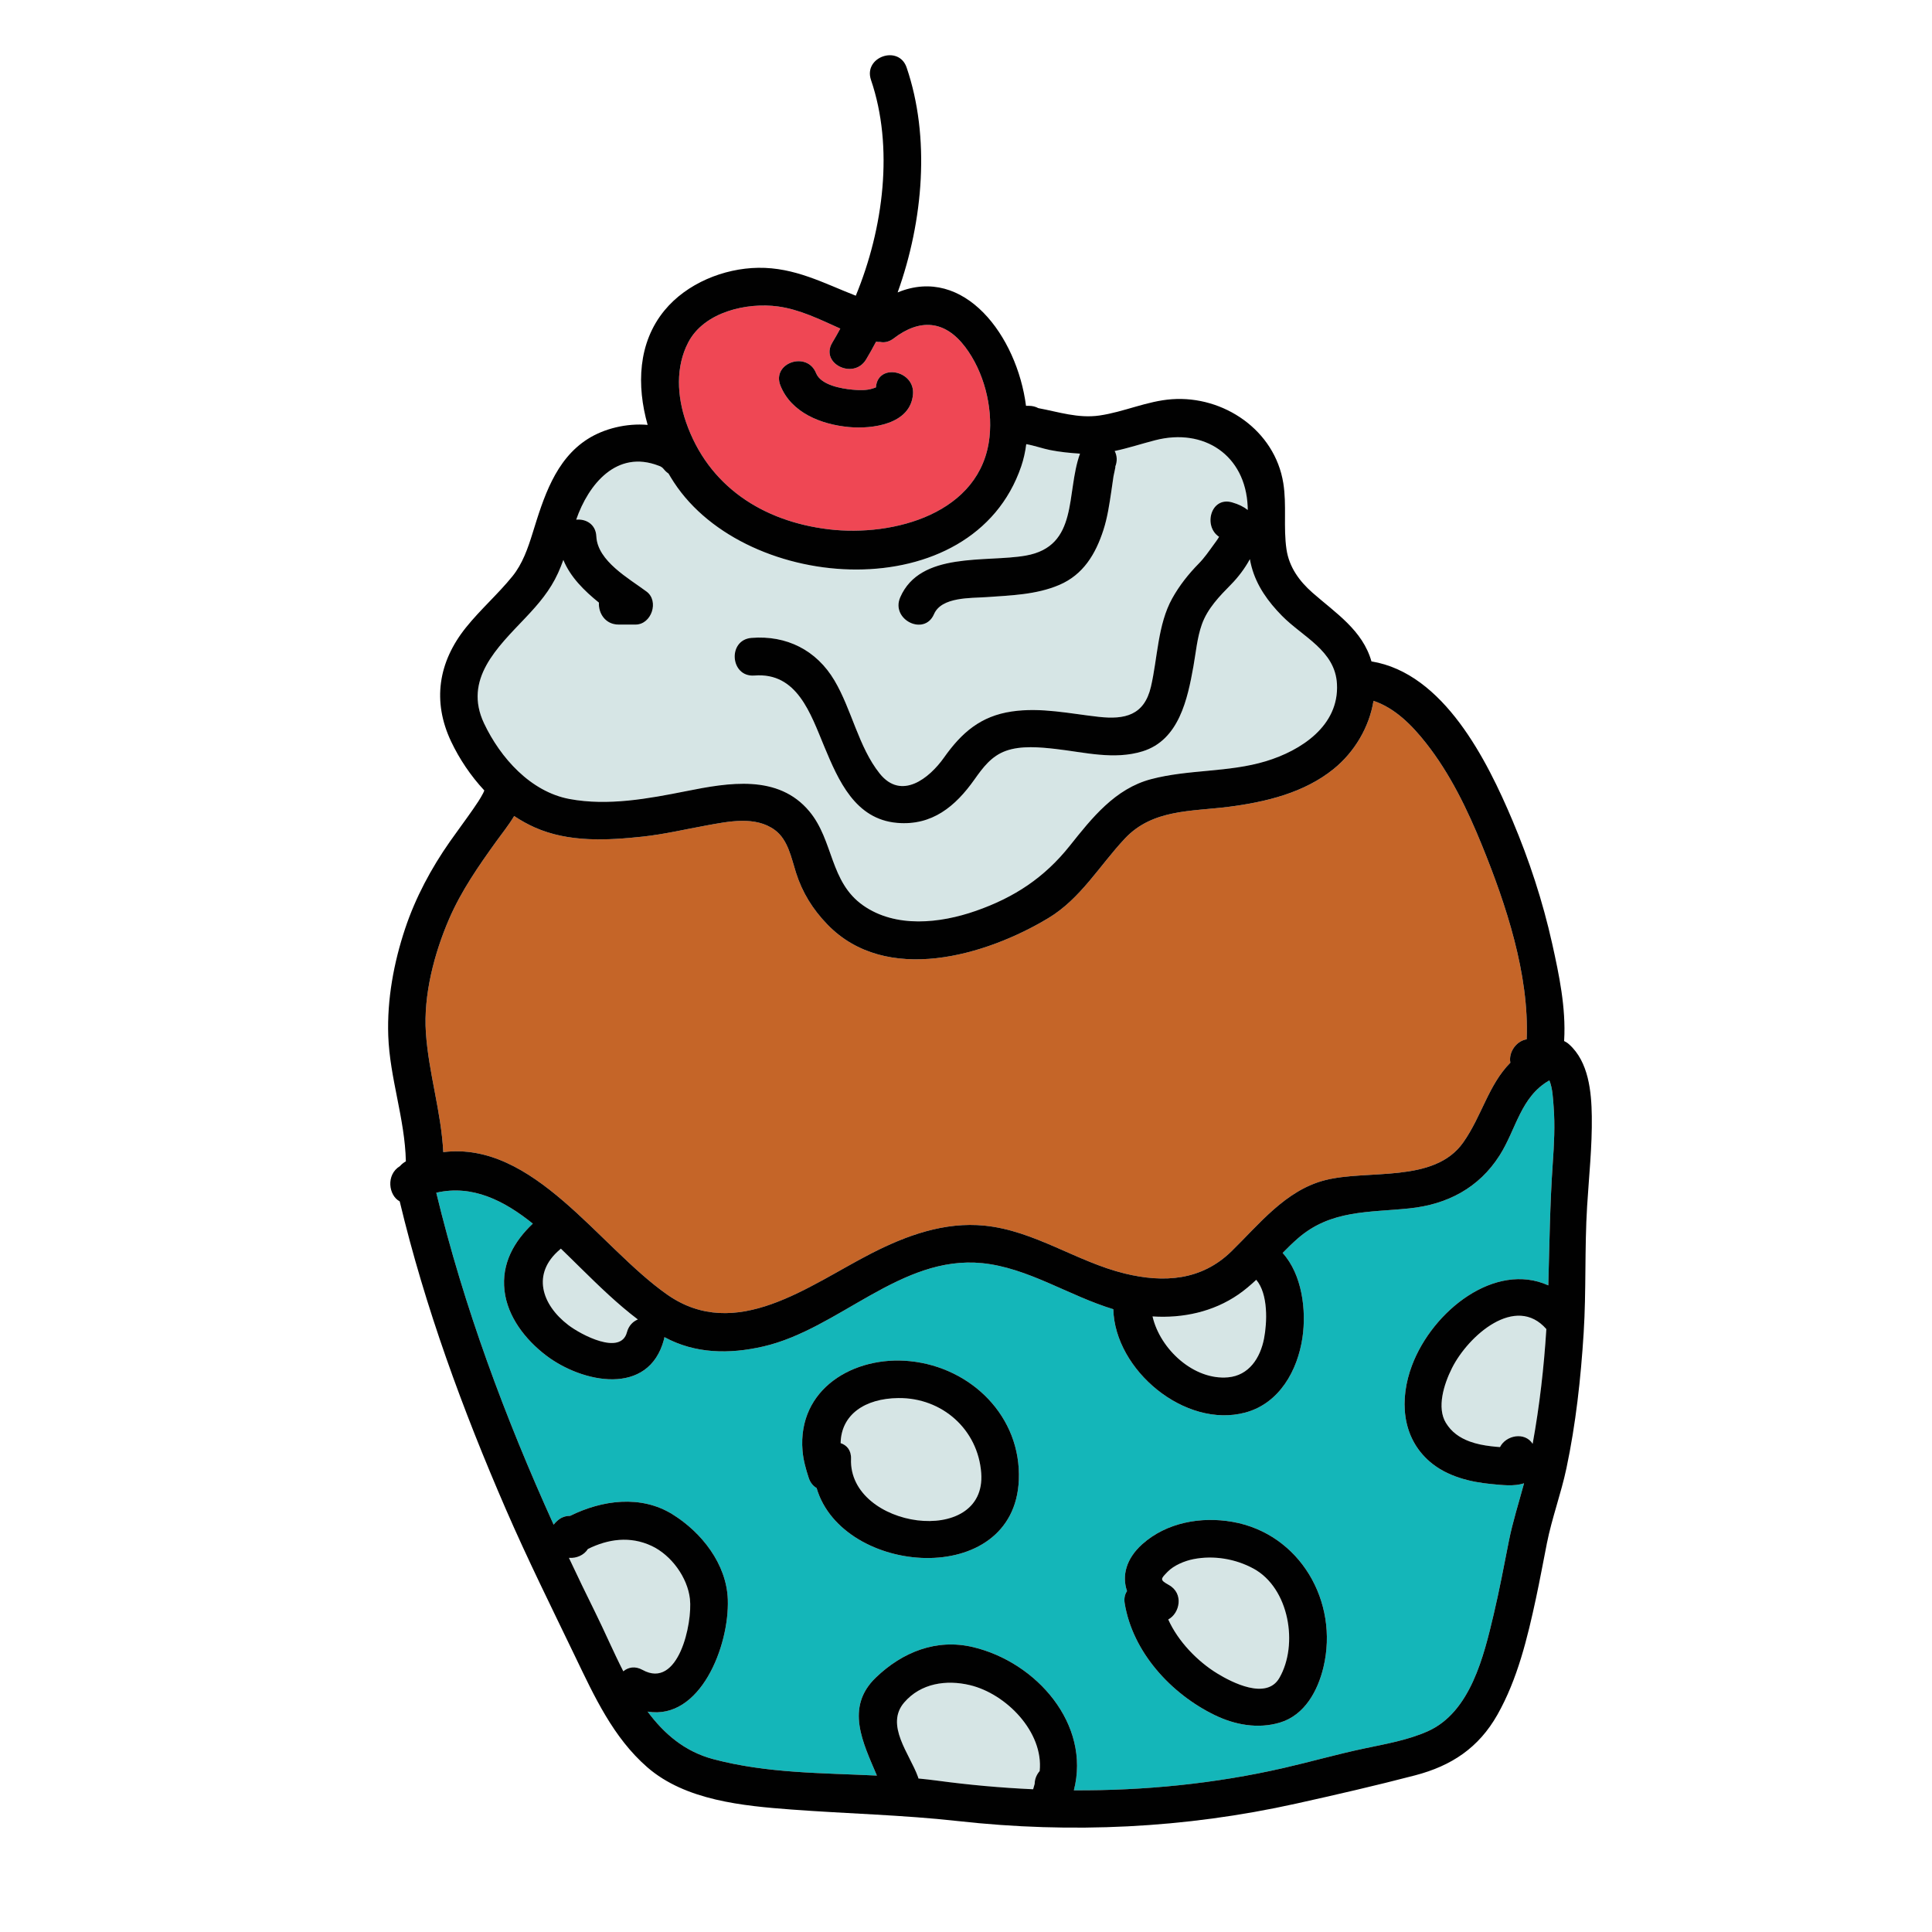 <?xml version="1.0" encoding="utf-8"?>
<!-- Generator: Adobe Illustrator 16.0.3, SVG Export Plug-In . SVG Version: 6.00 Build 0)  -->
<!DOCTYPE svg PUBLIC "-//W3C//DTD SVG 1.1//EN" "http://www.w3.org/Graphics/SVG/1.1/DTD/svg11.dtd">
<svg version="1.1" id="Layer_1" xmlns="http://www.w3.org/2000/svg" xmlns:xlink="http://www.w3.org/1999/xlink" x="0px" y="0px"
	 width="512px" height="512px" viewBox="0 0 512 512" style="enable-background:new 0 0 512 512;" xml:space="preserve">
<style type="text/css">
<![CDATA[
	.st0{fill:#127274;}
	.st1{fill:#14B6B9;}
	.st2{fill:#1E4384;}
	.st3{fill:#EF4754;}
	.st4{fill:#EF4823;}
	.st5{fill:#BCBCBC;}
	.st6{fill:#F6851F;}
	.st7{fill:#C56528;}
	.st8{fill:#FCBF95;}
	.st9{fill:#FEBF10;}
	.st10{fill:none;}
	.st11{fill:#010101;}
	.st12{fill:#3AB37C;}
	.st13{fill:#D6E5E5;}
	.st14{fill:#71C598;}
	.st15{fill:#74CCCF;}
]]>
</style>
<g>
	<g>
		<g>
			<path class="st13" d="M153.838,335.994c-1.691-1.66-3.426-3.383-5.207-5.094c-0.093,0.091-0.184,0.182-0.286,0.268
				c-7.491,6.346-4.822,14.559,2.235,19.963c3.433,2.631,13.914,8.154,15.56,1.938c0.462-1.746,1.573-2.852,2.895-3.4
				C163.604,345.554,158.717,340.785,153.838,335.994z"/>
		</g>
	</g>
	<g>
		<g>
			<path class="st13" d="M332.917,339.162c-1.488,1.395-3.037,2.717-4.721,3.881c-6.69,4.625-14.758,6.341-22.763,5.826
				c2.009,8.723,10.97,16.955,20.018,16.139c5.532-0.498,8.541-5.122,9.537-10.306C335.789,350.535,336.145,342.963,332.917,339.162
				z"/>
		</g>
	</g>
	<g>
		<g>
			<path class="st13" d="M257.037,446.574c-6.216-1.482-12.99-0.531-17.407,4.592c-5.147,5.973,1.451,13.639,3.635,19.697
				c0.056,0.154,0.1,0.307,0.14,0.457c1.646,0.162,3.29,0.342,4.931,0.562c8.439,1.14,16.938,1.904,25.455,2.291
				c0.095-0.355,0.258-0.941,0.411-1.441c0.007-1.281,0.525-2.459,1.322-3.385C276.592,459.016,266.661,448.871,257.037,446.574z"/>
		</g>
	</g>
	<g>
		<g>
			<path class="st7" d="M392.734,224.003c-3.869-9.519-8.442-18.987-14.835-27.099c-3.696-4.691-8.203-9.27-13.904-11.174
				c-1.129,7.002-5.061,13.592-10.553,18.045c-7.846,6.362-18.053,8.789-27.875,10.043c-9.83,1.256-20.108,0.586-27.444,8.383
				c-6.679,7.1-11.726,15.945-20.286,21.098c-16.551,9.963-43.023,17.82-58.605,1.658c-3.861-4.004-6.604-8.408-8.291-13.725
				c-1.225-3.859-2.097-8.67-5.556-11.238c-5.184-3.849-12.354-2.293-18.257-1.223c-5.596,1.014-11.088,2.32-16.749,2.934
				c-9.49,1.027-19.681,1.557-28.626-2.41c-1.906-0.844-3.739-1.871-5.495-3.039c-1.46,2.449-3.312,4.734-4.704,6.668
				c-4.701,6.537-9.292,13.123-12.512,20.557c-3.95,9.123-6.856,20.191-6.177,30.205c0.724,10.67,4.069,20.96,4.605,31.639
				c23.928-2.967,41.146,24.967,59.29,37.717c18.272,12.841,37.559-2.381,54.151-10.875c9.297-4.759,19.404-8.428,30.016-7.359
				c13.28,1.338,24.408,9.583,37.153,12.691c10.42,2.541,20.341,1.842,28.254-5.875c7.334-7.153,14.299-16.119,24.687-18.83
				c11.409-2.979,29.028,0.93,36.751-10.033c4.929-6.996,6.684-15.283,12.488-21.133c-0.545-2.85,1.659-5.797,4.32-6.197
				C405.292,258.225,399.094,239.646,392.734,224.003z"/>
		</g>
	</g>
	<g>
		<g>
			<path class="st3" d="M255.767,91.928c-5.36-7.062-11.986-7.562-18.927-2.246c-1.218,0.932-2.459,1.17-3.577,0.943
				c-0.345,0.023-0.716-0.011-1.098-0.072c-0.846,1.609-1.724,3.183-2.641,4.707c-3.298,5.479-12.292,1.088-8.959-4.449
				c0.729-1.213,1.438-2.459,2.121-3.732c-5.385-2.41-10.709-5.07-16.481-5.861c-8.258-1.133-19.575,1.424-23.799,9.49
				c-3.421,6.533-2.971,14.297-0.613,21.129c5.873,17.023,20.373,26.361,37.887,28.443c17.048,2.027,40.394-4.15,42.553-24.496
				C263.093,107.68,260.712,98.446,255.767,91.928z M241.954,104.488c-0.657,7.973-10.819,9.262-17.002,8.683
				c-7.275-0.683-15.229-3.739-18.125-10.983c-2.401-6.006,7.055-9.271,9.439-3.307c1.268,3.173,6.697,4.108,9.621,4.383
				c1.704,0.16,3.759,0.246,5.403-0.311c0.344-0.117,0.595-0.182,0.84-0.291c0.003-0.031,0.003-0.047,0.007-0.082
				C232.666,96.158,242.477,98.135,241.954,104.488z"/>
		</g>
	</g>
	<g>
		<g>
			<path class="st13" d="M354.311,181.242c-0.488-8.869-9.023-12.402-14.581-18.057c-3.659-3.725-6.69-7.9-8.054-13.004
				c-0.178-0.666-0.322-1.336-0.442-2.006c-1.327,2.469-3.118,4.809-4.937,6.656c-3.091,3.141-6.291,6.412-7.793,10.65
				c-1.248,3.518-1.571,7.416-2.226,11.07c-1.548,8.645-3.8,19.572-13.495,22.557c-7.58,2.332-15.389,0.233-23.032-0.633
				c-4.146-0.469-9.148-0.936-13.161,0.5c-3.833,1.371-6.073,4.383-8.353,7.604c-5.023,7.1-11.201,12.274-20.466,11.488
				c-11.137-0.943-15.568-11.199-19.346-20.268c-3.639-8.732-7.181-19.682-18.494-18.783c-6.44,0.512-7.189-9.463-0.77-9.973
				c9.271-0.736,17.205,3.225,21.982,11.283c4.573,7.715,6.39,17.654,11.983,24.655c5.757,7.204,13.157,1.269,17.035-4.212
				c4.692-6.631,9.721-11.016,17.995-12.229c7.754-1.135,15.326,0.57,23.006,1.424c6.94,0.771,12.07-0.395,13.844-7.967
				c1.775-7.586,1.775-16.469,5.644-23.425c1.895-3.407,4.321-6.472,7.053-9.247c1.457-1.48,2.645-3.213,3.868-4.895
				c0.51-0.7,1.056-1.414,1.499-2.175c-4.259-2.79-2.208-10.728,3.423-9.134c1.767,0.5,3.133,1.193,4.174,2.025
				c-0.009-0.32-0.012-0.642-0.026-0.961c-0.599-13.58-11.577-20.846-24.476-17.531c-3.578,0.92-7.139,2.098-10.762,2.865
				c0.615,1.199,0.768,2.664,0.116,4.234c0.313-0.754-0.351,1.929-0.431,2.467c-0.196,1.311-0.375,2.621-0.57,3.932
				c-0.516,3.469-1.033,7.01-2.121,10.355c-2.058,6.325-5.305,11.773-11.667,14.496c-6.06,2.593-12.823,2.779-19.303,3.236
				c-4.175,0.293-11.909-0.102-13.905,4.512c-2.561,5.918-11.514,1.457-8.959-4.449c5.299-12.244,22.688-9.206,33.264-11.066
				c14.152-2.492,10.604-16.596,14.384-27.021c-2.674-0.172-5.316-0.434-7.957-0.958c-1.917-0.38-4.194-1.194-6.286-1.558
				c-0.262,2.041-0.698,4.012-1.33,5.867c-12.85,37.729-72.691,33.811-92.037,4.262c-0.496-0.76-0.98-1.543-1.45-2.347
				c-0.446-0.296-0.867-0.677-1.249-1.155c-0.343-0.436-0.781-0.734-1.314-0.895c-11.15-4.349-18.649,4.916-21.891,14.281
				c2.531-0.249,5.183,1.158,5.338,4.432c0.312,6.553,8.645,11.145,13.313,14.627c3.394,2.531,1.304,8.742-2.916,8.742h-4.499
				c-3.564,0-5.392-3.076-5.211-5.812c-3.935-3.18-7.592-6.811-9.432-11.319c-0.421,1.175-0.878,2.334-1.395,3.469
				c-2.098,4.612-5.146,8.179-8.609,11.832c-7.499,7.913-16.54,16.347-11.002,28.025c4.324,9.12,12.318,18.107,22.646,20.028
				c10.208,1.897,20.891-0.084,30.924-2.084c11.173-2.229,24.382-4.565,32.649,5.369c6.451,7.752,5.365,18.684,14.24,24.914
				c8.643,6.066,20.404,4.752,29.843,1.456c10.229-3.571,18.188-8.805,24.947-17.296c5.832-7.328,11.968-15.088,21.48-17.609
				c9.963-2.643,20.521-1.754,30.451-4.761C344.754,198.918,354.922,192.354,354.311,181.242z"/>
		</g>
	</g>
	<g>
		<g>
			<path class="st13" d="M384.792,362.557c-2.198,4.371-4.051,10.512-1.618,14.514c1.461,2.401,3.581,3.934,6.308,4.939
				c1.804,0.664,3.776,1.04,5.683,1.262c0.782,0.091,1.566,0.175,2.353,0.221c1.558-3.123,6.547-4.146,8.651-0.867
				c1.827-10.057,2.99-20.209,3.631-30.406C401.682,342.91,389.146,353.896,384.792,362.557z"/>
		</g>
	</g>
	<g>
		<g>
			<path class="st13" d="M182.839,423.744c-0.628-5.703-4.95-11.621-10.144-14.059c-5.711-2.68-11.55-1.836-16.891,0.812
				c-1.05,1.674-3.063,2.486-4.947,2.352c-0.027,0.004-0.055,0.008-0.081,0.01c2.276,4.846,4.601,9.662,6.971,14.445
				c2.438,4.922,4.766,10.366,7.438,15.612c1.297-1.089,3.115-1.472,5.087-0.379C179.814,447.824,183.543,430.139,182.839,423.744z"
				/>
		</g>
	</g>
	<g>
		<g>
			<path class="st13" d="M332.206,415.705c-4.767-2.598-10.545-3.574-15.923-2.52c-2.318,0.454-5.202,1.637-6.872,3.369
				c-1.836,1.905-2.134,2.094,0.355,3.484c4.024,2.249,2.885,7.518-0.17,9.137c2.632,5.867,7.797,11.119,12.916,14.266
				c3.957,2.432,13.108,7.148,16.526,1.238C344.159,435.829,341.644,420.85,332.206,415.705z"/>
		</g>
	</g>
	<g>
		<g>
			<path class="st1" d="M411.718,293.199c-0.163-1.99-0.24-4.756-1.124-6.883c-7.647,4.346-8.779,12.977-13.213,19.923
				c-5.463,8.556-13.783,12.944-23.848,13.993c-10.832,1.129-20.857,0.35-29.6,7.965c-1.396,1.217-2.721,2.518-4.021,3.85
				c5.165,5.717,6.317,15.18,5.255,22.408c-1.285,8.754-6.126,17.465-15.158,19.89c-15.977,4.288-34.576-11.235-34.973-27.39
				c-11.67-3.515-22.599-10.98-34.738-12.203c-21.582-2.173-38.015,17.479-58.017,22.08c-9.006,2.072-18.053,1.951-26.199-2.475
				c-0.03,0.201-0.071,0.406-0.127,0.619c-4.023,15.197-21.679,11.558-31.31,4.181c-5.403-4.139-10.147-10.167-10.95-17.13
				c-0.827-7.18,2.532-13.049,7.503-17.752c-7.598-6.102-16.029-10.402-25.581-8.189c7.296,30.227,18.247,59.604,31.101,87.973
				c0.436-0.561,0.931-1.064,1.59-1.518c0.856-0.59,1.824-0.841,2.789-0.826c8.467-4.19,18.754-5.611,27.147-0.389
				c7.709,4.797,14.312,13.155,14.632,22.57c0.419,12.336-7.311,32.023-21.252,29.702c4.364,5.881,9.839,10.591,17.402,12.597
				c14.229,3.777,28.815,3.646,43.357,4.35c-3.654-8.645-8.526-18.059-0.269-25.98c7.011-6.727,16.005-10.389,25.769-8.059
				c16.865,4.023,31.216,20.49,26.705,37.945c18.69,0.103,37.379-1.743,55.621-5.922c7.125-1.633,14.141-3.646,21.295-5.156
				c5.611-1.186,11.486-2.191,16.767-4.521c11.422-5.036,14.952-19.965,17.579-31.069c1.518-6.41,2.722-12.881,4.004-19.342
				c1.025-5.172,2.657-10.232,4.031-15.354c-2.661,0.892-5.89,0.457-8.566,0.213c-5.75-0.523-11.877-2.057-16.365-5.906
				c-7.582-6.502-8.104-16.645-4.785-25.494c5.472-14.588,22.097-27.617,36.146-21.266c0.305-10.781,0.426-21.469,1.173-32.234
				C411.838,303.361,412.129,298.245,411.718,293.199z M270.002,392.209c-1.188,28.986-46.749,25.459-53.594,2.131
				c-0.903-0.518-1.657-1.383-2.082-2.666c-0.767-2.318-1.449-4.773-1.651-7.217c-1.355-16.426,13.632-25.259,28.521-23.734
				C257.41,362.385,270.692,375.402,270.002,392.209z M350.731,441.834c-1.488,6.231-4.975,12.719-11.569,14.678
				c-5.772,1.713-11.855,0.621-17.208-1.975c-11.585-5.613-21.77-16.664-23.898-29.634c-0.22-1.339,0.051-2.424,0.618-3.25
				c-1.407-4.05-0.232-8.612,4.044-12.433c6.435-5.75,15.555-7.379,23.918-5.912C344.44,406.434,354.888,424.426,350.731,441.834z"
				/>
		</g>
	</g>
	<g>
		<g>
			<path class="st13" d="M260.032,390.348c-0.858-11.506-10.326-19.963-21.941-19.848c-8.898,0.088-15.18,4.396-15.315,11.945
				c1.616,0.521,2.842,1.889,2.757,4.189C224.852,405.102,261.522,410.3,260.032,390.348z"/>
		</g>
	</g>
	<g>
		<g>
			<path class="st11" d="M415.837,276.77c-0.436-0.391-0.886-0.682-1.341-0.891c0.008-0.079,0.021-0.156,0.025-0.238
				c0.489-8.576-1.33-17.271-3.184-25.594c-2.484-11.152-6.07-22.086-10.515-32.607c-6.71-15.882-18.198-39.037-37.372-42.162
				c-2.344-8.26-9.474-12.801-15.618-18.197c-3.512-3.084-6.208-6.807-6.901-11.511c-0.854-5.804,0.088-11.71-0.842-17.528
				c-2.244-14.039-15.835-23.223-29.528-22.244c-6.604,0.473-12.71,3.383-19.208,4.319c-5.615,0.81-10.842-0.962-16.187-1.955
				c-0.706-0.384-1.543-0.614-2.509-0.614h-0.755c-2.384-18.508-16.393-37.332-34.017-30.053c6.851-19.104,8.66-41.205,2.377-59.609
				c-2.082-6.1-11.525-2.807-9.438,3.307c6.055,17.736,3.358,39.252-4.03,57.172c-8.437-3.281-16.168-7.531-25.844-7.395
				c-9.181,0.131-18.975,4.148-24.851,11.295c-7.051,8.574-7.419,19.909-4.468,30.334c-5.572-0.478-11.495,0.963-15.856,3.725
				c-8.677,5.496-11.762,15.711-14.625,24.94c-1.252,4.034-2.668,8.151-5.358,11.468c-3.846,4.742-8.483,8.799-12.314,13.57
				c-7.322,9.118-8.975,19.561-3.917,30.228c2.187,4.61,5.182,9.077,8.788,12.952c-0.074,0.203-0.173,0.447-0.334,0.762
				c-0.747,1.451-1.686,2.812-2.611,4.152c-2.007,2.906-4.137,5.727-6.164,8.619c-4.963,7.082-9.119,14.838-11.863,23.048
				c-3.027,9.058-4.817,18.825-4.485,28.394c0.39,11.25,4.425,22.021,4.667,33.312c-0.585,0.328-1.125,0.755-1.574,1.271
				c-3.771,2.294-2.996,7.786-0.057,9.335c6.707,28.048,16.694,55.229,28.163,81.66c5.722,13.186,12.111,26.027,18.34,38.975
				c5.083,10.566,10.09,21.48,19.104,29.328c10.132,8.82,25.411,10.25,38.231,11.209c14.73,1.103,29.374,1.416,44.072,3.051
				c30.101,3.348,60.109,1.934,89.68-4.628c10.488-2.327,21.091-4.767,31.486-7.481c9.684-2.529,16.867-7.318,21.822-16.066
				c5.327-9.407,7.973-20.385,10.224-30.863c1.041-4.846,1.931-9.723,2.895-14.584c1.318-6.646,3.75-13.156,5.163-19.82
				c2.506-11.816,3.819-23.859,4.578-35.903c0.705-11.183,0.227-22.416,0.915-33.579c0.489-7.941,1.351-15.848,1.242-23.816
				C421.754,289.316,421.01,281.41,415.837,276.77z M182.407,90.707c4.224-8.066,15.541-10.623,23.799-9.49
				c5.772,0.791,11.097,3.451,16.481,5.861c-0.684,1.273-1.392,2.52-2.121,3.732c-3.333,5.537,5.661,9.928,8.959,4.449
				c0.917-1.524,1.795-3.098,2.641-4.707c0.382,0.062,0.753,0.096,1.098,0.072c1.118,0.227,2.359-0.012,3.577-0.943
				c6.94-5.316,13.566-4.816,18.927,2.246c4.945,6.519,7.326,15.752,6.466,23.855c-2.159,20.346-25.505,26.523-42.553,24.496
				c-17.514-2.082-32.014-11.42-37.887-28.443C179.436,105.004,178.986,97.24,182.407,90.707z M128.286,191.712
				c-5.538-11.679,3.503-20.112,11.002-28.025c3.463-3.653,6.512-7.22,8.609-11.832c0.517-1.135,0.974-2.294,1.395-3.469
				c1.84,4.509,5.497,8.14,9.432,11.319c-0.181,2.736,1.646,5.812,5.211,5.812h4.499c4.22,0,6.31-6.211,2.916-8.742
				c-4.669-3.482-13.002-8.074-13.313-14.627c-0.155-3.273-2.807-4.681-5.338-4.432c3.241-9.365,10.74-18.63,21.891-14.281
				c0.533,0.16,0.972,0.459,1.314,0.895c0.382,0.479,0.803,0.859,1.249,1.155c0.47,0.804,0.954,1.587,1.45,2.347
				c19.346,29.549,79.188,33.467,92.037-4.262c0.632-1.855,1.068-3.826,1.33-5.867c2.092,0.363,4.369,1.178,6.286,1.558
				c2.641,0.524,5.283,0.786,7.957,0.958c-3.779,10.426-0.231,24.529-14.384,27.021c-10.575,1.86-27.965-1.178-33.264,11.066
				c-2.555,5.906,6.398,10.367,8.959,4.449c1.996-4.613,9.73-4.219,13.905-4.512c6.479-0.457,13.243-0.644,19.303-3.236
				c6.362-2.723,9.609-8.171,11.667-14.496c1.088-3.346,1.605-6.887,2.121-10.355c0.195-1.311,0.374-2.621,0.57-3.932
				c0.08-0.538,0.744-3.221,0.431-2.467c0.651-1.57,0.499-3.035-0.116-4.234c3.623-0.768,7.184-1.945,10.762-2.865
				c12.898-3.314,23.877,3.951,24.476,17.531c0.015,0.319,0.018,0.641,0.026,0.961c-1.041-0.832-2.407-1.525-4.174-2.025
				c-5.631-1.594-7.682,6.344-3.423,9.134c-0.443,0.761-0.989,1.475-1.499,2.175c-1.224,1.682-2.411,3.414-3.868,4.895
				c-2.731,2.775-5.158,5.84-7.053,9.247c-3.868,6.956-3.868,15.839-5.644,23.425c-1.773,7.572-6.903,8.738-13.844,7.967
				c-7.68-0.854-15.252-2.559-23.006-1.424c-8.274,1.213-13.303,5.598-17.995,12.229c-3.878,5.48-11.278,11.416-17.035,4.212
				c-5.594-7.001-7.41-16.94-11.983-24.655c-4.777-8.059-12.711-12.02-21.982-11.283c-6.42,0.51-5.671,10.484,0.77,9.973
				c11.313-0.898,14.855,10.051,18.494,18.783c3.777,9.068,8.209,19.324,19.346,20.268c9.265,0.786,15.442-4.389,20.466-11.488
				c2.279-3.221,4.52-6.232,8.353-7.604c4.013-1.436,9.016-0.969,13.161-0.5c7.644,0.866,15.452,2.965,23.032,0.633
				c9.695-2.984,11.947-13.912,13.495-22.557c0.654-3.654,0.978-7.553,2.226-11.07c1.502-4.238,4.702-7.51,7.793-10.65
				c1.818-1.848,3.609-4.188,4.937-6.656c0.12,0.67,0.265,1.34,0.442,2.006c1.363,5.104,4.395,9.279,8.054,13.004
				c5.558,5.654,14.093,9.188,14.581,18.057c0.611,11.111-9.557,17.676-18.845,20.487c-9.931,3.007-20.488,2.118-30.451,4.761
				c-9.513,2.521-15.648,10.281-21.48,17.609c-6.759,8.491-14.718,13.725-24.947,17.296c-9.438,3.296-21.2,4.61-29.843-1.456
				c-8.875-6.23-7.789-17.162-14.24-24.914c-8.268-9.935-21.477-7.598-32.649-5.369c-10.033,2-20.716,3.981-30.924,2.084
				C140.604,209.819,132.61,200.832,128.286,191.712z M119.042,243.48c3.22-7.434,7.811-14.02,12.512-20.557
				c1.392-1.934,3.244-4.219,4.704-6.668c1.756,1.168,3.589,2.195,5.495,3.039c8.945,3.967,19.136,3.438,28.626,2.41
				c5.661-0.613,11.153-1.92,16.749-2.934c5.903-1.07,13.073-2.626,18.257,1.223c3.459,2.568,4.331,7.379,5.556,11.238
				c1.687,5.316,4.43,9.721,8.291,13.725c15.582,16.162,42.055,8.305,58.605-1.658c8.561-5.152,13.607-13.998,20.286-21.098
				c7.336-7.797,17.614-7.127,27.444-8.383c9.822-1.254,20.029-3.681,27.875-10.043c5.492-4.453,9.424-11.043,10.553-18.045
				c5.701,1.904,10.208,6.482,13.904,11.174c6.393,8.111,10.966,17.58,14.835,27.099c6.36,15.644,12.558,34.222,11.847,51.427
				c-2.661,0.4-4.865,3.348-4.32,6.197c-5.805,5.85-7.56,14.137-12.488,21.133c-7.723,10.963-25.342,7.055-36.751,10.033
				c-10.388,2.711-17.353,11.677-24.687,18.83c-7.913,7.717-17.834,8.416-28.254,5.875c-12.745-3.108-23.873-11.354-37.153-12.691
				c-10.611-1.068-20.719,2.601-30.016,7.359c-16.593,8.494-35.879,23.716-54.151,10.875c-18.144-12.75-35.362-40.684-59.29-37.717
				c-0.536-10.679-3.882-20.969-4.605-31.639C112.185,263.672,115.091,252.604,119.042,243.48z M334.989,354.702
				c-0.996,5.184-4.005,9.808-9.537,10.306c-9.048,0.816-18.009-7.416-20.018-16.139c8.005,0.515,16.072-1.201,22.763-5.826
				c1.684-1.164,3.232-2.486,4.721-3.881C336.145,342.963,335.789,350.535,334.989,354.702z M169.035,349.668
				c-1.321,0.549-2.433,1.654-2.895,3.4c-1.646,6.217-12.127,0.693-15.56-1.938c-7.058-5.404-9.727-13.617-2.235-19.963
				c0.103-0.086,0.193-0.177,0.286-0.268c1.781,1.711,3.516,3.434,5.207,5.094C158.717,340.785,163.604,345.554,169.035,349.668z
				 M170.273,442.538c-1.972-1.093-3.79-0.71-5.087,0.379c-2.673-5.246-5-10.69-7.438-15.612c-2.37-4.783-4.694-9.6-6.971-14.445
				c0.026-0.002,0.054-0.006,0.081-0.01c1.884,0.135,3.897-0.678,4.947-2.352c5.341-2.648,11.18-3.492,16.891-0.812
				c5.193,2.438,9.516,8.355,10.144,14.059C183.543,430.139,179.814,447.824,170.273,442.538z M275.523,469.348
				c-0.797,0.926-1.315,2.104-1.322,3.385c-0.153,0.5-0.316,1.086-0.411,1.441c-8.517-0.387-17.016-1.151-25.455-2.291
				c-1.641-0.221-3.285-0.4-4.931-0.562c-0.04-0.15-0.084-0.303-0.14-0.457c-2.184-6.059-8.782-13.725-3.635-19.697
				c4.417-5.123,11.191-6.074,17.407-4.592C266.661,448.871,276.592,459.016,275.523,469.348z M406.168,382.625
				c-2.104-3.279-7.094-2.256-8.651,0.867c-0.786-0.046-1.57-0.13-2.353-0.221c-1.906-0.222-3.879-0.598-5.683-1.262
				c-2.727-1.006-4.847-2.538-6.308-4.939c-2.433-4.002-0.58-10.143,1.618-14.514c4.354-8.66,16.89-19.646,25.007-10.338
				C409.159,362.416,407.996,372.568,406.168,382.625z M411.49,308.4c-0.747,10.766-0.868,21.453-1.173,32.234
				c-14.05-6.352-30.675,6.678-36.146,21.266c-3.319,8.85-2.797,18.992,4.785,25.494c4.488,3.85,10.615,5.383,16.365,5.906
				c2.677,0.244,5.905,0.679,8.566-0.213c-1.374,5.121-3.006,10.182-4.031,15.354c-1.282,6.461-2.486,12.932-4.004,19.342
				c-2.627,11.104-6.157,26.033-17.579,31.069c-5.28,2.329-11.155,3.335-16.767,4.521c-7.154,1.511-14.17,3.523-21.295,5.156
				c-18.242,4.179-36.931,6.024-55.621,5.922c4.511-17.455-9.84-33.922-26.705-37.945c-9.764-2.33-18.758,1.332-25.769,8.059
				c-8.258,7.922-3.386,17.336,0.269,25.98c-14.542-0.703-29.129-0.572-43.357-4.35c-7.563-2.006-13.038-6.716-17.402-12.597
				c13.941,2.321,21.671-17.366,21.252-29.702c-0.319-9.415-6.923-17.773-14.632-22.57c-8.394-5.223-18.681-3.802-27.147,0.389
				c-0.965-0.015-1.933,0.236-2.789,0.826c-0.659,0.453-1.154,0.957-1.59,1.518c-12.854-28.369-23.805-57.746-31.101-87.973
				c9.552-2.213,17.983,2.088,25.581,8.189c-4.971,4.703-8.33,10.572-7.503,17.752c0.803,6.963,5.547,12.991,10.95,17.13
				c9.631,7.377,27.286,11.017,31.31-4.181c0.056-0.213,0.097-0.418,0.127-0.619c8.146,4.426,17.193,4.547,26.199,2.475
				c20.002-4.602,36.435-24.253,58.017-22.08c12.14,1.223,23.068,8.688,34.738,12.203c0.396,16.154,18.996,31.678,34.973,27.39
				c9.032-2.425,13.873-11.136,15.158-19.89c1.062-7.229-0.09-16.691-5.255-22.408c1.3-1.332,2.625-2.633,4.021-3.85
				c8.742-7.615,18.768-6.836,29.6-7.965c10.064-1.049,18.385-5.438,23.848-13.993c4.434-6.946,5.565-15.577,13.213-19.923
				c0.884,2.127,0.961,4.893,1.124,6.883C412.129,298.245,411.838,303.361,411.49,308.4z"/>
		</g>
	</g>
	<g>
		<g>
			<path class="st11" d="M232.137,102.58c-0.004,0.035-0.004,0.051-0.007,0.082c-0.245,0.109-0.496,0.174-0.84,0.291
				c-1.645,0.557-3.699,0.471-5.403,0.311c-2.924-0.274-8.354-1.21-9.621-4.383c-2.385-5.965-11.841-2.699-9.439,3.307
				c2.896,7.244,10.85,10.301,18.125,10.983c6.183,0.579,16.345-0.71,17.002-8.683C242.477,98.135,232.666,96.158,232.137,102.58z"
				/>
		</g>
	</g>
	<g>
		<g>
			<path class="st11" d="M241.196,360.723c-14.889-1.524-29.876,7.309-28.521,23.734c0.202,2.443,0.885,4.898,1.651,7.217
				c0.425,1.283,1.179,2.148,2.082,2.666c6.845,23.328,52.405,26.855,53.594-2.131C270.692,375.402,257.41,362.385,241.196,360.723z
				 M225.532,386.635c0.085-2.301-1.141-3.668-2.757-4.189c0.136-7.549,6.417-11.857,15.315-11.945
				c11.615-0.115,21.083,8.342,21.941,19.848C261.522,410.3,224.852,405.102,225.532,386.635z"/>
		</g>
	</g>
	<g>
		<g>
			<path class="st11" d="M326.635,403.309c-8.363-1.467-17.483,0.162-23.918,5.912c-4.276,3.82-5.451,8.383-4.044,12.433
				c-0.567,0.826-0.838,1.911-0.618,3.25c2.129,12.97,12.313,24.021,23.898,29.634c5.353,2.596,11.436,3.688,17.208,1.975
				c6.595-1.959,10.081-8.446,11.569-14.678C354.888,424.426,344.44,406.434,326.635,403.309z M339.039,444.68
				c-3.418,5.91-12.569,1.193-16.526-1.238c-5.119-3.146-10.284-8.398-12.916-14.266c3.055-1.619,4.194-6.888,0.17-9.137
				c-2.489-1.391-2.191-1.579-0.355-3.484c1.67-1.732,4.554-2.915,6.872-3.369c5.378-1.055,11.156-0.078,15.923,2.52
				C341.644,420.85,344.159,435.829,339.039,444.68z"/>
		</g>
	</g>
</g>
</svg>
